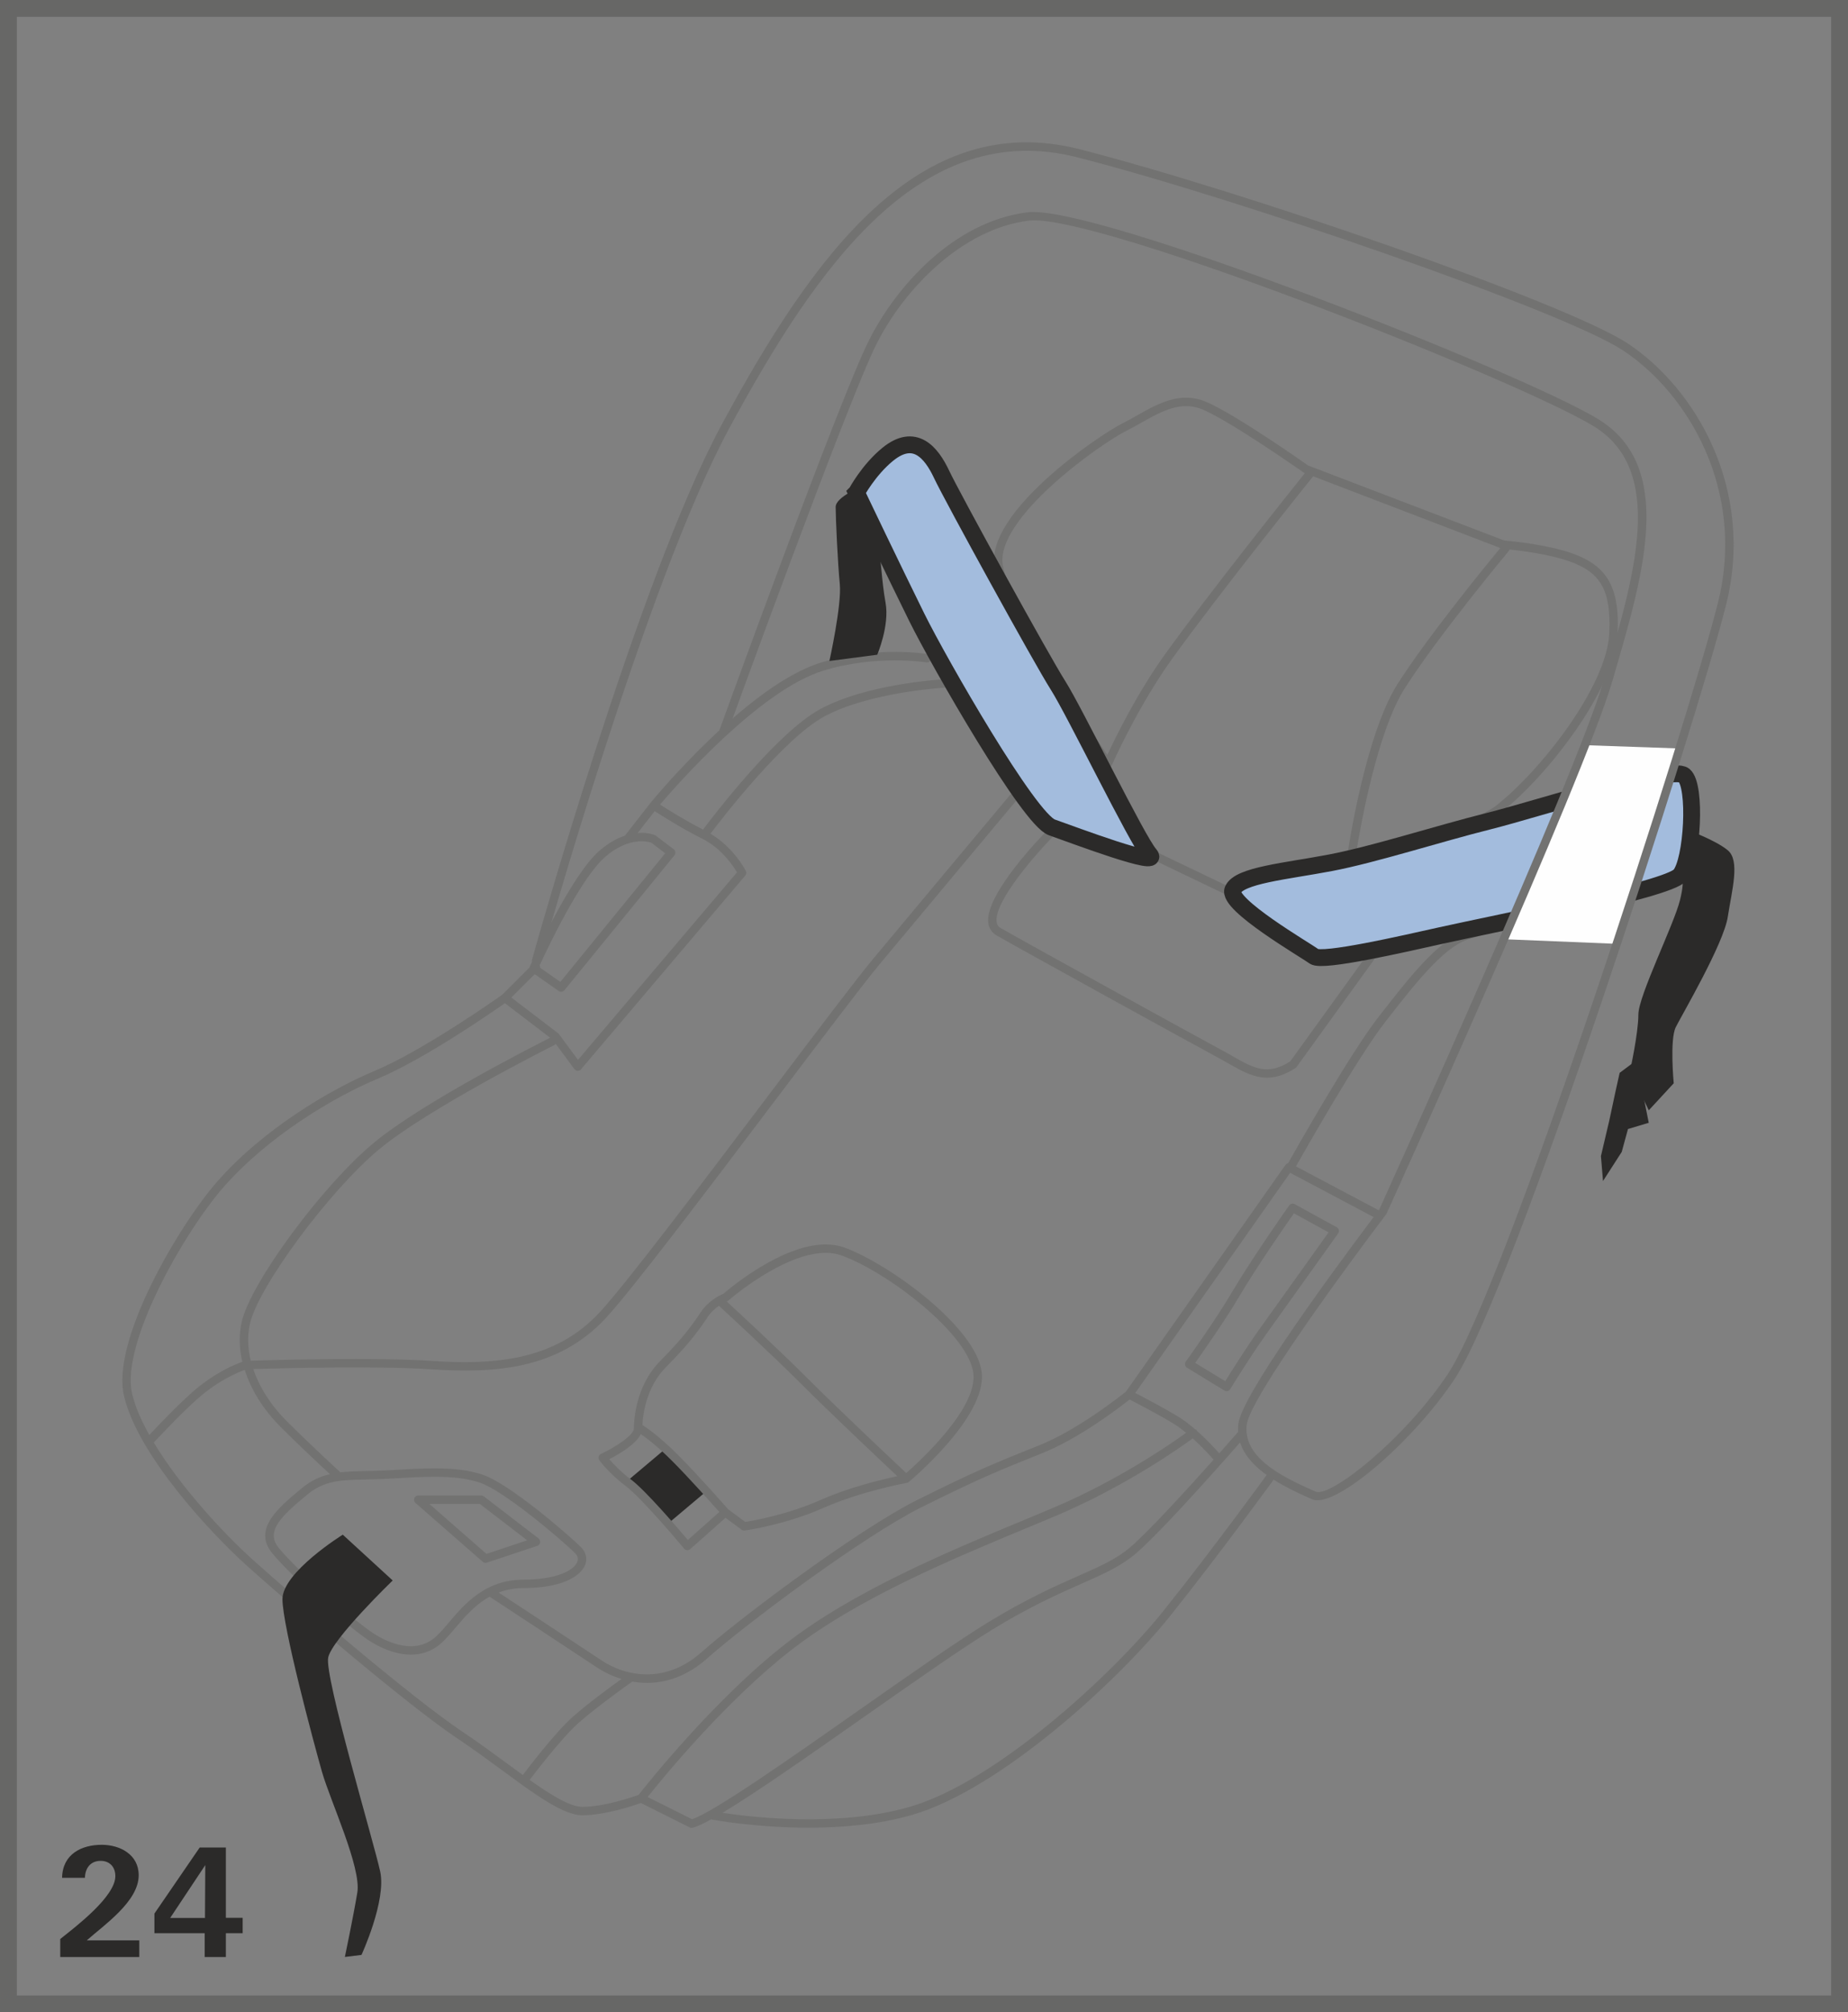 <?xml version="1.0" encoding="UTF-8"?>
<!DOCTYPE svg PUBLIC "-//W3C//DTD SVG 1.1//EN" "http://www.w3.org/Graphics/SVG/1.1/DTD/svg11.dtd">
<!-- Creator: CorelDRAW 2017 -->
<svg xmlns="http://www.w3.org/2000/svg" xml:space="preserve" width="38.75mm" height="42.182mm" version="1.1" style="shape-rendering:geometricPrecision; text-rendering:geometricPrecision; image-rendering:optimizeQuality; fill-rule:evenodd; clip-rule:evenodd"
viewBox="0 0 31817.14 34635.26"
 xmlns:xlink="http://www.w3.org/1999/xlink">
 <rect x="0" y="0" width="31817.14" height="34635.26" fill="#808080" stroke="none"/>
 <defs>
  <style type="text/css">
   <![CDATA[
    .str0 {stroke:#676766;stroke-width:289.68;stroke-miterlimit:4}
    .str1 {stroke:#2B2A29;stroke-width:289.68;stroke-miterlimit:10}
    .str2 {stroke:#2B2A29;stroke-width:289.68;stroke-linecap:round;stroke-linejoin:round;stroke-miterlimit:10}
    .fil0 {fill:none;fill-rule:nonzero}
    .fil4 {fill:#FEFEFE;fill-rule:nonzero}
    .fil2 {fill:#727271;fill-rule:nonzero}
    .fil1 {fill:#2B2A29;fill-rule:nonzero}
    .fil3 {fill:#A3BCDD;fill-rule:nonzero}
   ]]>
  </style>
 </defs>
 <g id="Слой_x0020_1">
  <polygon class="fil0 str0" points="144.84,34490.42 31672.3,34490.42 31672.3,144.84 144.84,144.84 "/>
  <path class="fil1" d="M2398.22 33683.79l0 -286.72 -904.51 0c299.28,-266.03 894.16,-670.25 894.16,-1121.02 0,-359.88 -325.89,-523.93 -636.26,-523.93 -346.58,0 -675.42,158.88 -682.81,568.27l393.13 0c5.17,-174.4 101.98,-291.9 271.2,-291.9 151.49,0 252.73,101.24 252.73,263.08 0,354.71 -693.16,878.64 -948.84,1081.86l0 310.37 1361.19 0zm1779.7 -409.39l0 -266.03 -288.94 0 0 -1209.7 -450.77 0 -779.62 1137.28 0 338.45 865.34 0 0 409.39 365.05 0 0 -409.39 288.94 0zm-643.65 -1172.75l-5.17 909.68 -599.31 0 604.48 -909.68z"/>
  <polygon class="fil1" points="10806.85,25483.63 11486.95,24910.68 12167.39,25662.38 11486.95,26235.58 "/>
  <path class="fil2" d="M14217.06 21418.78c-756.55,0 -1655.06,755.72 -1765.41,851.3 -54.52,21.76 -250.59,111.59 -387.3,316.36 -149.44,224.48 -305.61,442.89 -700.14,841.45 -428.93,432.14 -450.69,1042.78 -450.69,1160.68 0,105.67 -294.28,308.48 -567.12,435.67 -19.46,8.95 -33.91,26.36 -39.41,47.21 -5.5,21.1 -1.15,43.11 11.33,60.51 6.32,9.28 164.22,227.69 459.4,449.21 279.74,209.79 994.66,1066.01 1001.64,1074.63 12.73,15.11 30.71,24.39 50.41,25.78 1.72,0.33 3.45,0.33 5.17,0.33 17.65,0 34.73,-6.65 48.12,-18.23l607.68 -540.27 277.77 206.01c15.68,11.58 35.06,15.93 53.29,13.55 28.66,-4.27 706.46,-101.08 1359.96,-391.57 635.85,-282.45 1424,-427.87 1431.8,-429.26 12.48,-2.3 23.73,-7.55 33.34,-15.68 54.44,-45.49 1332.13,-1119.55 1256.83,-1872.89 -77.92,-780.36 -1601.28,-1883.4 -2364.56,-2161.17 -97.87,-35.64 -206.17,-53.62 -322.11,-53.62zm-2374.57 5087.02c-167.99,-199.28 -725.34,-851.05 -977.91,-1040.48 -180.72,-135.56 -307.91,-271.7 -374.5,-350.19 159.29,-81.7 457.01,-253.47 542.82,-432.46 84.57,57.64 276.05,199.61 533.79,457.43 294.93,294.85 687.99,736.59 818.05,883.73l-542.24 481.98zm2280.48 -686.75c-560.23,249.12 -1155.76,354.22 -1292.47,375.97l-294.6 -218.74c-30.95,-35.31 -517.04,-588.88 -866.9,-938.74 -359.8,-359.8 -593.81,-501.11 -608.92,-510.14 9.03,-185.32 66.92,-655.14 407.01,-997.86 403.73,-407.5 563.92,-631.99 717.79,-862.63 58.79,-88.02 131.46,-149.68 193.45,-191.97 108.96,99.93 899.09,827.49 1433.28,1361.68 473.85,473.85 1342.55,1293.86 1637.4,1571.06 -255.77,54.19 -826.09,189.18 -1326.05,411.36zm2636.5 -2171.6c60.27,601.94 -925.77,1503.65 -1156.66,1706.13 -220.95,-207.41 -1182.11,-1112.65 -1688.97,-1619.5 -495.61,-495.61 -1209.62,-1156.09 -1400.77,-1332.13 0,0 0.57,-0.33 0.57,-0.33 8.62,-3.2 16.75,-8.13 23.73,-14.2 9.52,-8.38 943.42,-823.79 1679.69,-823.79 98.78,0 190.66,15.11 272.6,44.91 807.62,293.7 2202.88,1368.34 2269.8,2038.91z"/>
  <path class="fil2" d="M18162.03 14261.15c-28.41,-28.08 -74.47,-28.08 -102.55,0.33 -113.56,114.71 -1110.27,1134.9 -1043.93,1626.16 12.73,92.7 61.99,166.27 142.21,212.33 506.36,289.1 3334.25,1846.53 3819.19,2107.23 61.09,33.34 119.06,66.34 174.64,97.96 223.66,127.1 428.11,243.62 662.2,243.62 147.38,0 307,-46.39 490.1,-165.45 7.23,-5.17 13.88,-11.25 19.13,-18.56l1396.42 -1932.83c23.15,-32.43 15.93,-77.67 -16.5,-101.16 -32.19,-23.73 -77.35,-16.18 -101.4,16.26l-1388.04 1921.91c-393.38,250.84 -631.17,114.71 -990.06,-89.5 -56.74,-32.43 -115.85,-66.1 -178.18,-99.35 -484.27,-260.69 -3309.87,-1817.06 -3815.66,-2106.16 -41.38,-23.73 -63.72,-57.31 -70.37,-106 -48.36,-356.02 707.61,-1206.75 1003.36,-1504.47 28.08,-28.41 28.08,-74.14 -0.57,-102.31z"/>
  <path class="fil2" d="M26014.21 15821.04c-3.69,0.9 -371.62,75.05 -805.24,219.56 -455.29,151.82 -954.1,793.41 -1482.47,1472.69 -486.66,625.67 -1444.53,2320.71 -1550.29,2508.98 -17.65,3.45 -33.83,12.48 -44.83,28.41l-2746.03 3901.71c-71.27,57.39 -819.44,654.32 -1494.37,924.29 -725.02,290.25 -1089.08,435.67 -2105.5,943.75 -1008.86,504.88 -3037.1,2020.6 -3708.83,2617.94 -610.31,541.91 -1289.84,426.39 -1721.98,138.43 -353.97,-235.49 -1394.2,-919.7 -1769.6,-1166.18 125.13,-46.88 264.8,-77.02 425.81,-77.02 662.2,0 982.26,-203.05 1061.09,-393.05 44.83,-108.38 19.95,-221.36 -68.4,-309.96 -210.61,-210.28 -1233.1,-1094.91 -1693.89,-1248.46 -226.54,-75.62 -482.63,-109.2 -829.95,-109.2 -230.81,0 -482.55,15.11 -749.32,30.71l-41.14 2.3c-141.06,8.7 -269.64,11 -389.28,13.63 -160.52,3.45 -304.46,6.65 -439.44,22.01 -84.82,-77.92 -537.32,-494.7 -926.02,-883.4 -276.62,-276.62 -469.82,-585.19 -573.53,-894.24 466.05,-13.63 2132.44,-57.07 3051.88,3.78 1081.53,72.17 2196.48,14.2 3027.17,-892.11 472.45,-515.31 1769.84,-2232.11 2914.27,-3746.77 804.42,-1064.21 1499.3,-1983.9 1795.05,-2338.69 724.11,-869.03 2372.6,-2839.88 2372.6,-2839.88l-110.93 -92.95c0,0 -1648.74,1971.09 -2372.93,2840.13 -298.05,357.42 -993.76,1278.26 -1799.32,2344.19 -1142.46,1512.02 -2437.8,3225.63 -2905.32,3736.01 -789.64,861.15 -1865.42,914.44 -2911.07,845.8 -953.28,-63.96 -2701.12,-15.93 -3105.75,-3.12 -52.71,-217.01 -59.12,-431.64 -14.45,-632.97 140.73,-634.04 1365.13,-2289.18 2220.54,-3001.47 852.45,-710.81 3005.74,-1790.62 3027.5,-1801.37 8.13,-4.02 10.76,-12.73 16.5,-19.38l322.44 436.49c12.97,17.98 33.83,28.66 55.83,29.56 22.09,-0.25 43.19,-8.38 57.64,-25.45l2828.88 -3335.73c18.8,-22.01 22.58,-53.29 9.52,-79.4 -8.7,-17.41 -210.28,-406.68 -609.74,-640.44 229.99,-303.55 1267.59,-1640.03 1955.49,-2015.43 772.8,-421.46 2056.57,-497.33 2069.38,-498.23 40.23,-2.3 70.61,-36.21 68.31,-76.2 -2.05,-39.66 -34.16,-71.19 -76.2,-68.31 -53.86,2.87 -1328.92,78.5 -2130.71,515.56 -735.77,401.51 -1804.58,1792.75 -2014.03,2071.1 -309.06,-158.47 -609.74,-346.74 -739.8,-430.41 279.83,-328.76 1714.5,-1967.4 2809.99,-2304.53 912.14,-280.73 1768.45,-144.02 1777.07,-142.54 40.32,6.65 76.52,-20.28 83.18,-59.36 6.65,-39.41 -20.03,-76.77 -59.36,-83.42 -36.54,-6.08 -896.54,-144.59 -1843.74,147.14 -1253.88,385.83 -2863.28,2330.32 -2931.35,2412.84 -0.25,0.33 0,0.57 -0.25,0.9 0,0.25 -0.33,0.25 -0.57,0.57l-440.02 563.67c0,0 0,0.25 0,0.25 -127.76,42.61 -273.75,118.24 -430.17,251.74 -503.41,429.84 -1178.34,1937.51 -1206.75,2001.55 -1.72,3.45 0,7.23 -0.82,10.76l-473.6 473.52c-57.07,40.56 -1362.01,962.31 -2198.78,1311.02 -753.43,313.98 -1914.36,1000.24 -2706.04,1901.63 -661.3,752.28 -1828.63,2734.7 -1609.32,3685.02 236.06,1022.25 1491.42,2366.28 2122.01,2933.98 701.62,631.17 2741.93,2383.93 3629.19,2975.44 261.27,174.07 512.93,359.14 756.87,538.71 566.55,416.86 1056.41,776.91 1383.44,776.91 390.43,0 882.58,-165.69 1009.11,-210.85l841.2 420.56c10.1,4.93 21.18,7.55 32.43,7.55 5.83,0 11.58,-0.9 17.41,-2.38 72.99,-17.9 184.74,-70.37 324.66,-147.38 4.68,1.4 6.73,6.65 11.91,7.47 11.58,2.38 743,138.76 1659.49,138.76 562.2,0 1194.27,-51.24 1772.14,-216.6 1513.42,-432.46 3552.33,-2301.09 4453.8,-3427.86 860.25,-1075.21 1808.35,-2381.63 1817.88,-2394.61 23.48,-32.43 16.26,-77.67 -16.18,-101.16 -31.94,-23.4 -77.67,-16.18 -101.16,16.26 -9.52,13.06 -955.82,1316.77 -1813.53,2389.11 -889.81,1112.32 -2897.44,2955.41 -4380.81,3379.17 -1243.53,354.54 -2744.8,171.2 -3213.8,99.68 575.25,-345.02 1485.09,-982.84 2434.02,-1648.74 869.86,-610.31 1691.6,-1186.79 2213.31,-1505.95 655.22,-400.36 1142.95,-615.81 1535.18,-789.06 378.6,-167.42 677.48,-299.53 936.45,-521.06 504.88,-433.04 1810.08,-1929.71 1865.42,-1993.18 26.36,-30.13 23.15,-75.87 -6.9,-102.22 -29.89,-26.11 -75.62,-23.24 -102.31,7.23 -4.02,4.6 -132.93,152.31 -322.93,366.12 -55.09,-63.72 -203.38,-227.93 -386.16,-389.03 -1.72,-2.87 -0.25,-6.98 -2.63,-9.85 -6.32,-8.7 -16.75,-10.43 -25.78,-15.03 -96.15,-82.85 -199.28,-163.07 -304.38,-226.21 -271.7,-162.82 -586.25,-327.04 -726.74,-398.88l2666.88 -3789.96 1476.06 782.98c34.49,18.23 78.82,5.75 97.96,-29.81 18.56,-35.39 5.17,-79.4 -30.13,-97.96l-1443.96 -765.82c145.09,-256.92 1067.65,-1881.68 1527.95,-2473.43 491.83,-632.07 1000.16,-1286.06 1414.15,-1424 424.91,-141.31 784.38,-214.06 787.83,-214.88 39.08,-7.8 64.62,-45.82 56.82,-85.15 -7.88,-39.17 -43.76,-66.1 -85.23,-56.82zm-19711.01 9643.38c121.03,-2.63 251.42,-5.5 394.45,-13.63l41.46 -2.63c264.47,-15.6 514.16,-30.38 740.62,-30.38 331.14,0 572.95,31.28 784.13,101.98 402.91,134.08 1395.6,971.83 1637.16,1213.4 46.97,46.88 59.36,98.2 37.11,151.74 -62.57,151.49 -373.67,303.88 -927.25,303.88 -658.1,0 -1018.39,425.49 -1281.46,736.02 -103.37,121.93 -192.63,227.11 -281.8,291.4 -108.3,78.5 -234.67,117.91 -375.73,117.91 -181.3,0 -387.22,-66.1 -596.11,-191.48 -350.77,-210.28 -1387.71,-1139.5 -1680.84,-1505.95 -224.57,-280.4 44.58,-538.47 480.5,-899.66l15.93 -13.06c295.43,-244.76 580.18,-250.84 1011.82,-259.54zm4968.54 -11502.96c132.6,85.47 478.2,303.55 820.59,474.75 330.81,165.37 531.49,468.35 596.43,578.12l-2737.33 3227.68 -327.86 -443.47c-4.11,-5.5 -9.03,-10.43 -14.2,-14.45l-805.32 -614.66 402.08 -401.76 413.33 289.68c12.73,8.95 27.26,13.3 41.71,13.3 21.18,0 41.71,-9.28 56.24,-26.6l1894.9 -2323.09c12.15,-15.11 17.98,-34.81 15.68,-54.19 -2.3,-19.38 -12.15,-37.03 -27.83,-48.94l-315.46 -239.59c-9.52,-4.6 -97.54,-43.68 -242.38,-43.68 -20.03,0 -41.46,0.82 -63.72,2.87l293.13 -375.97zm-849 784.13c258.07,-219.89 479.35,-266.2 619.59,-266.2 105.1,0.25 169.96,26.03 169.39,23.15l240.99 184.5 -1805.15 2213.31 -350.19 -245.34c3.53,-15.11 1.15,-28.08 -4.93,-42.61 148.94,-322.36 715.74,-1512.85 1130.3,-1866.81zm-6571.21 5683.95c775.35,-882.83 1913.45,-1555.71 2652.67,-1863.69 789.06,-328.76 1946.21,-1129.07 2188.35,-1299.12l779.78 594.71c-167.75,84.33 -2195,1106.82 -3042.28,1812.95 -890.71,742.09 -2120.61,2412.34 -2269.23,3081.11 -48.61,218.41 -43.11,450.12 11.33,683.63 -114.13,39.66 -476.8,183.59 -860.58,522.21 -261.27,230.31 -612.94,600.79 -740.7,736.68 -139.91,-249.69 -245.59,-491.91 -296.58,-711.71 -199.61,-866.08 907.46,-2794.97 1577.22,-3556.77zm4113.46 9378.33c-881.19,-587.4 -2913.7,-2333.52 -3612.68,-2962.39 -516.46,-465.14 -1252.23,-1264.3 -1704.9,-2016.83 95.82,-103.13 483.13,-514.49 759.99,-758.68 355.2,-313.65 697.26,-452.75 806.71,-491.83 108.05,340.91 316.03,680.68 617.87,982.51 317.51,317.51 678.13,654.4 848.67,812.22 -167.09,38.51 -323.26,108.38 -481.65,239.59l-15.93 13.3c-389.6,322.69 -831.35,688.81 -501.11,1101.32 299.45,374.25 1359.96,1324.33 1719.68,1540.11 230.89,138.43 462.84,211.76 670.25,211.76 172.1,0 327.04,-49.02 460.63,-145.17 103.62,-74.96 202.4,-191.72 307.33,-315.46 157.24,-185.65 338.86,-397.98 589.7,-536.41 280.65,184.5 1462.76,960.83 1844.56,1215.45 125.38,83.42 270.22,152.31 426.63,200.1 -185.89,133.59 -590.03,429.84 -837.09,649.72 -314.56,279.25 -812.79,938.25 -862.06,1003.69 -90.07,-65.19 -181.54,-132.11 -274.57,-200.43 -245.01,-180.23 -498.48,-366.45 -762.05,-542.57zm12929.19 -4683.79c-439.69,492.73 -1109.69,1227.85 -1430.33,1503.07 -242.14,207.32 -518.43,329.34 -900.81,498.15 -395.68,175.3 -888.41,392.81 -1551.68,798.34 -525.74,321.21 -1349.29,899.09 -2221.44,1510.88 -1175.13,824.61 -2503.81,1756.79 -2875.43,1877l-763.85 -382.05c249.94,-314.31 1337.38,-1646.44 2466.78,-2525 1151.65,-895.64 2771.16,-1569.09 4072.33,-2109.86 163.07,-67.82 321.21,-133.84 473.6,-197.55 1193.03,-502.59 2141.38,-1170.54 2371.95,-1339.43 185.98,167.42 329.09,331.39 358.9,366.45zm-472.12 -463.17c-263.32,190.33 -1173.98,822.07 -2314.96,1302.57 -152.06,63.8 -310.21,129.81 -473.27,197.31 -1308.97,544.3 -2938.33,1221.77 -4105.09,2129.56 -1231.38,957.63 -2409.39,2443.54 -2534.52,2602.92 -89.25,32.1 -589.13,205.93 -969.45,205.93 -207.98,0 -535.59,-201.9 -905.49,-463.75 48.03,-64.04 541.34,-714.01 840.54,-980.21 315.21,-280.07 918.55,-707.03 924.29,-711.14 0.66,-0.57 0.66,-1.4 1.23,-1.72 82.19,14.2 166.52,22.91 252.81,22.91 334.59,0 694.64,-116.43 1034.73,-418.83 666.72,-592.66 2678.13,-2096.88 3677.47,-2596.27 1010.92,-505.46 1373.02,-650.3 2094.58,-938.74 646.19,-258.72 1335.9,-790.54 1502.75,-923.14 116.43,59.36 459.07,236.06 750.22,410.95 75.87,45.49 151.49,101.98 224.16,161.67z"/>
  <path class="fil2" d="M27066.27 9523.5c-436.24,-154.12 -1073.48,-212.33 -1166.51,-220.13l-3377.69 -1291.32c-50.74,-35.64 -1243.2,-875.93 -1751.29,-1093.76 -443.47,-190.24 -824.7,23.81 -1192.87,231.46 -81.62,46.06 -162.74,91.8 -243.86,132.36 -427.54,213.81 -2366.53,1537.56 -2211.83,2466.45 145.99,874.78 1823.38,3328.51 1894.65,3432.78 14.78,21.43 39.66,32.76 66.34,30.95 26.11,-2.55 48.94,-19.05 59.69,-42.86 4.35,-10.1 442.89,-1002.46 1032.02,-1822.23 813.12,-1131.12 2416.37,-3127.75 2432.29,-3147.7 0.25,-0.57 0.57,-1.15 1.15,-1.81l3222.75 1234.58c-188.27,227.69 -1231.95,1498.15 -1766.07,2334.91 -563.92,883.16 -857.62,2879.79 -869.86,2964.44 -3.45,23.15 4.35,46.64 21.43,62.57 13.63,12.97 31.61,20.28 50.17,20.28 4.35,0 8.95,-0.66 13.63,-1.48 81.37,-15.68 2002.7,-388.7 2573.27,-837.42 784.13,-616.14 1951.71,-2114.78 1996.96,-3061.08 38.18,-798.67 -174.64,-1175.46 -784.38,-1391zm-7008.93 1739.14c-477.62,664.17 -857.13,1439.28 -992.94,1730.43 -329.09,-488.96 -1675.09,-2524.67 -1799.08,-3268.24 -132.44,-793.66 1656.54,-2074.55 2133.01,-2312.91 83.42,-41.71 166.84,-88.68 250.59,-135.89 259.22,-145.99 508,-286.15 771.65,-286.15 95.25,0 192.63,18.47 292.8,61.66 494.21,211.76 1712.53,1070.04 1740.61,1087.11l12.4 4.6c-217.75,272.02 -1653.33,2067.9 -2409.06,3119.38zm7648.47 -354.87c-43.19,905.82 -1178.66,2354.37 -1941.29,2954.01 -471.88,370.72 -2001.31,704.41 -2409.96,788.73 68.31,-424.09 356.27,-2059.19 832.74,-2805.39 580.51,-909.51 1772.72,-2341.32 1784.87,-2355.77 7.8,-9.61 13.06,-20.61 15.11,-31.86 213.48,22.58 693.4,83.67 1030.87,202.73 549.22,194.1 722.96,508.66 687.66,1247.55z"/>
  <path class="fil2" d="M21248.98 15457.63c26.93,0 53.04,-15.11 65.44,-41.14 17.16,-36.21 1.81,-79.4 -34.16,-96.81l-1490.84 -714.26c-35.96,-17.08 -79.65,-2.05 -96.81,33.91 -17.32,36.21 -1.97,79.32 33.91,96.72l1491.17 714.26c10.18,4.93 20.86,7.31 31.28,7.31z"/>
  <path class="fil2" d="M8311.41 26881.36c13.38,11.58 30.46,17.9 47.87,17.9 7.47,0 15.27,-1.15 22.83,-3.78l869.03 -289.6c25.45,-8.46 44.01,-30.46 48.36,-56.82 4.35,-26.36 -6.08,-52.96 -27.26,-69.55l-941.37 -724.11c-12.73,-9.52 -28.08,-14.78 -44.01,-14.78l-1086.29 0c-30.05,0 -57.31,18.56 -67.74,46.97 -10.76,28.08 -2.87,59.94 19.95,79.89l1158.63 1013.87zm-49.18 -995.89l813.94 625.99 -700.71 233.43 -982.26 -859.43 869.03 0z"/>
  <path class="fil2" d="M22290.27 20725.21c-32.19,-17.98 -72.75,-8.38 -93.85,21.43 -6.73,8.95 -641.68,909.27 -997.37,1513.5 -267.02,455.04 -778.88,1169.06 -784.05,1176.28 -11.58,16.5 -15.93,36.78 -12.15,56.74 4.02,19.71 16.18,36.78 33.58,47.21l644.47 393.71c11.58,7.47 24.63,10.67 37.69,10.67 24.3,0 48.03,-12.15 61.66,-34.49 3.45,-5.5 340.91,-556.12 605.96,-926.84l1253.06 -1754.49c12.23,-16.83 16.5,-38.26 11.91,-58.21 -4.93,-20.03 -17.98,-37.36 -35.88,-47.21l-725.02 -398.31zm-621.97 2173.9c-215.21,301.26 -477.05,718.37 -573.53,873.88l-516.71 -315.38c132.03,-186.88 522.78,-743.57 746.12,-1123.9 302.98,-515.31 812.22,-1249.03 953.28,-1450.36l596.76 327.94 -1205.92 1687.82z"/>
  <path class="fil1" d="M5901.54 26414.33c0,0 -1038.42,645.04 -1038.42,1109.94 0,465.8 537.32,2470.56 680.43,2971.91 143.03,501.11 680.1,1647.34 608.59,2076.85 -71.6,429.26 -214.71,1110.02 -214.71,1110.02l286.23 -35.64c0,0 430.17,-931.27 322.69,-1432.71 -107.73,-501.11 -966.91,-3365.54 -895.39,-3687.9 71.6,-321.86 1110.02,-1324.33 1110.02,-1324.33l-859.43 -788.16z"/>
  <path class="fil1" d="M29031.37 14276.91l-107.23 787.58c0,0 107.48,0 0,429.84 -107.4,429.26 -716.31,1647.01 -716.31,1968.79 0,322.44 -143.03,966.91 -143.03,966.91l322.03 680.43 429.92 -465.47c0,0 -71.84,-752.03 35.64,-966.91 107.4,-214.96 823.46,-1431.8 894.98,-1897.61 71.84,-465.47 214.96,-966.83 0,-1145.58 -214.88,-179.32 -715.98,-357.99 -715.98,-357.99z"/>
  <path class="fil1" d="M14852.66 8368.97c0,0 -465.14,179 -465.14,357.99 0,179.08 35.64,966.66 71.27,1324.98 35.88,357.66 -178.75,1324.57 -178.75,1324.57l823.22 -107.48c0,0 215.21,-501.35 143.36,-895.06 -71.84,-393.87 -71.84,-751.95 -143.36,-1109.94 -71.52,-357.99 -250.59,-895.06 -250.59,-895.06z"/>
  <path class="fil3" d="M14745.26 8478.75c0,0 209.13,-389.6 536.99,-657.52 465.47,-380.65 751.95,-34.81 930.7,346.09 179.32,380.65 1718.86,3183.42 2005.33,3632.96 286.48,450.12 1360.78,2664 1575.99,2906.14 214.38,241.89 -1289.26,-327.04 -1683.22,-465.47 -393.63,-138.43 -1933.73,-2821.32 -2327.36,-3616.95 -393.96,-796.04 -1038.42,-2145.24 -1038.42,-2145.24z"/>
  <path class="fil0 str1" d="M14745.26 8478.75c0,0 209.13,-389.6 536.99,-657.52 465.47,-380.65 751.95,-34.81 930.7,346.09 179.32,380.65 1718.86,3183.42 2005.33,3632.96 286.48,450.12 1360.78,2664 1575.99,2906.14 214.38,241.89 -1289.26,-327.04 -1683.22,-465.47 -393.63,-138.43 -1933.73,-2821.32 -2327.36,-3616.95 -393.96,-796.04 -1038.42,-2145.24 -1038.42,-2145.24z"/>
  <path class="fil3" d="M22622.65 16460.67c-143.11,-107.48 -1503.98,-895.06 -1396.5,-1145.66 107.48,-250.51 914.44,-319.16 1682.4,-465.47 751.95,-143.36 1861.89,-501.35 2721.32,-716.07 859.43,-214.88 3150.91,-966.83 3365.54,-787.58 214.96,179.08 143.44,1467.77 -71.27,1718.61 -214.88,250.51 -3151.15,823.46 -4117.73,1038.1 -637.9,141.97 -2040.72,465.47 -2183.75,358.07z"/>
  <path class="fil0 str2" d="M22622.65 16460.67c-143.11,-107.48 -1503.98,-895.06 -1396.5,-1145.66 107.48,-250.51 914.44,-319.16 1682.4,-465.47 751.95,-143.36 1861.89,-501.35 2721.32,-716.07 859.43,-214.88 3150.91,-966.83 3365.54,-787.58 214.96,179.08 143.44,1467.77 -71.27,1718.61 -214.88,250.51 -3151.15,823.46 -4117.73,1038.1 -637.9,141.97 -2040.72,465.47 -2183.75,358.07z"/>
  <polygon class="fil1" points="28386.65,19325.01 28028.91,19432.49 27921.51,19826.12 27599.07,20327.47 27563.43,19897.97 27706.55,19289.38 27814.03,18787.94 27885.55,18465.59 28172.02,18251.2 "/>
  <path class="fil4" d="M25892.37 16165.32c525.41,-1211.92 1040.39,-2429.34 1395.51,-3339.51l1604.48 55.92c-318.66,985.46 -707.69,2150.99 -1123.32,3360.61l-1876.67 -77.02z"/>
  <path class="fil2" d="M28023.49 5910.73c-1060.76,-700.14 -6609.47,-2617.7 -9428.99,-3340.66 -2786.84,-714.59 -4612.02,1857.29 -6171.26,4742.58 -1435.83,2655.63 -3243.61,9135.29 -3261.84,9200.48 -10.76,38.51 11.91,78.5 50.41,89.17 38.51,11 78.5,-11.82 89.17,-50.33 17.98,-64.95 1821.74,-6529.01 3249.44,-9170.68 1531.73,-2833.15 3318.33,-5360.11 6007.87,-4671.06 2746.19,704.16 8356.08,2642 9385.56,3321.28 1124.14,742.09 2115.69,2416.61 1635.11,4339.34 -504.56,2018.63 -3658.42,11789.19 -4653.65,13282.09 -755.15,1132.27 -2026.19,2127.84 -2271.86,2020.93 -656.95,-281.8 -1255.11,-616.63 -1187.86,-1155.43 57.64,-459.4 1748.99,-2761.3 2404.13,-3623.6 33.91,-74.23 3391.07,-7459.62 3893.66,-9182.83l28.66 -98.53c515.64,-1765.16 1048.61,-3590.27 -277.77,-4400.76 -1316.77,-804.66 -8674.42,-3704.48 -9822.62,-3558.49 -1282.61,160.52 -2275.06,1291.89 -2735.03,2212.16 -503.16,1005.99 -2486.73,6470.71 -2570.98,6702.75 -13.63,37.61 5.75,79.32 43.44,92.95 37.61,13.3 79.07,-5.83 92.7,-43.44 20.53,-56.82 2064.94,-5689.2 2564.32,-6687.64 479.1,-958.2 1476.39,-1989.4 2623.44,-2132.85 1134,-143.94 8421.03,2738.81 9729.43,3538.21 1231.3,752.52 714.26,2523.85 214.3,4236.63l-28.9 98.78c-499.71,1713.03 -3852.52,9088.9 -3878.3,9149.41 -95.9,125.46 -2350.02,3087.52 -2424.17,3679.27 -79.32,635.27 599.64,1016.75 1274.49,1306.43 24.96,11 53.62,15.93 86.05,15.93 464.9,0 1669.92,-1050.08 2363.32,-2089.66 1001.97,-1502.42 4167.65,-11303.69 4673.36,-13327.25 497.99,-1991.13 -530.01,-3725.91 -1695.62,-4495.18z"/>
 </g>
</svg>
